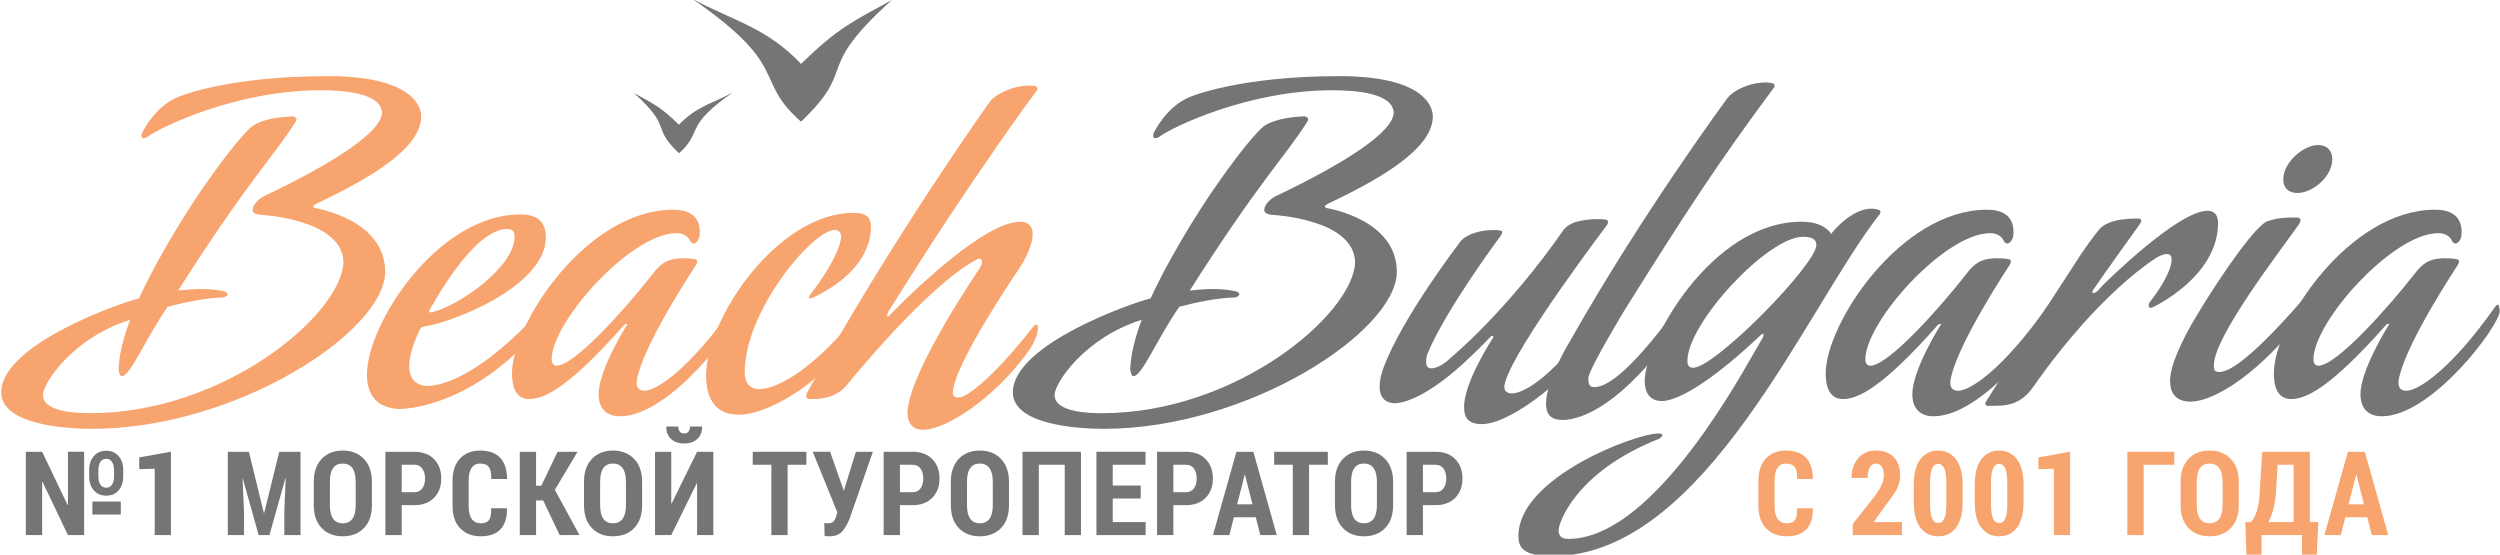 <?xml version="1.0" encoding="utf-8"?>
<!-- Generator: Adobe Illustrator 16.0.0, SVG Export Plug-In . SVG Version: 6.00 Build 0)  -->
<!DOCTYPE svg PUBLIC "-//W3C//DTD SVG 1.1//EN" "http://www.w3.org/Graphics/SVG/1.1/DTD/svg11.dtd">
<svg version="1.1" id="Layer_1" xmlns="http://www.w3.org/2000/svg" xmlns:xlink="http://www.w3.org/1999/xlink" x="0px" y="0px"
	 width="256px" height="56.793px" viewBox="0 0 256 56.793" enable-background="new 0 0 256 56.793" xml:space="preserve">
<g>
	<path fill="#F7A46E" d="M43.129,11.911c0,2.831-3.847,5.716-10.792,8.975c0,0-0.267,0.16-0.267,0.267
		c0,0.054,0.054,0.107,0.214,0.16c0,0,7.158,1.122,7.158,6.518c0,6.089-15.225,16.08-30.022,16.08c-2.511,0-9.296-0.373-9.296-3.738
		c0-4.916,12.287-9.188,14.104-9.616c2.564-5.556,6.41-11.111,6.41-11.111c3.793-5.503,5.183-6.518,5.183-6.518
		s1.068-0.908,4.167-1.015c0,0,0.373,0.053,0.373,0.32c0,0.106-0.053,0.214-0.213,0.428c-2.19,3.419-4.809,5.93-11.913,17.094
		c0.908-0.106,1.709-0.159,2.351-0.159c1.656,0,2.457,0.268,2.457,0.268c0.214,0.105,0.268,0.16,0.268,0.27
		c0,0.16-0.374,0.32-0.374,0.32c-1.924,0.053-3.953,0.479-5.77,0.961c-2.297,3.313-3.847,7.156-4.701,7.104
		c-0.268,0-0.32-0.748-0.32-0.748c0.053-1.439,0.48-3.205,1.175-5.021C7.499,34.563,4.4,39.211,4.4,40.439
		c0,1.813,3.633,1.869,4.861,1.869c13.622,0,25.589-9.99,25.909-15.388c0-4.487-8.388-4.914-8.388-4.914
		c-0.801-0.054-0.908-0.321-0.908-0.481V21.42c0.161-0.908,1.282-1.389,1.282-1.389c7.052-3.366,11.913-6.518,11.967-8.494
		C39.016,9.56,35.384,9.24,32.819,9.24c-8.654,0-16.507,3.846-17.683,4.754c-0.16,0.107-0.32,0.16-0.428,0.16
		c-0.16,0-0.213-0.106-0.213-0.267c0-0.161,0.053-0.268,0.053-0.268s1.229-2.671,3.687-3.686c0,0,4.915-2.137,15.332-2.137
		C43.129,7.798,43.129,11.591,43.129,11.911z"/>
	<path fill="#F7A46E" d="M55.739,31.891c0,1.018-0.641,1.869-0.641,1.869c-6.785,7.961-13.676,8.119-14.21,8.119
		c-2.618-0.105-3.313-1.814-3.313-3.523c0-5.233,7.266-16.398,15.706-16.398c1.549,0,2.617,0.588,2.617,2.351
		c0,4.965-9.509,8.708-12.5,9.133c-0.214,0.056-0.321,0.16-0.321,0.16s-1.175,2.189-1.175,3.898c0,1.016,0.427,1.869,1.709,2.029
		c1.282,0,5.075-0.533,11.807-7.799c0,0,0.106-0.107,0.214-0.107c0.053,0,0.106,0.055,0.106,0.16L55.739,31.891L55.739,31.891z
		 M44.093,31.997c2.617-0.479,8.601-4.594,8.601-7.746c0-0.427-0.16-0.588-0.16-0.588c-0.16-0.16-0.374-0.213-0.588-0.213
		c-3.151,0-6.784,6.25-7.8,8.013c-0.106,0.16-0.16,0.268-0.213,0.373C43.933,31.943,44.093,31.997,44.093,31.997z"/>
	<path fill="#F7A46E" d="M63.487,42.627c-1.977,0-2.19-1.549-2.19-2.244c0-2.51,2.831-6.996,2.831-6.996
		c0.054-0.107,0.107-0.107,0.107-0.16c0-0.055-0.054-0.055-0.107-0.055c-0.106,0-0.214,0.105-0.214,0.105
		c-5.77,6.52-8.227,7.586-9.723,7.586c-1.442,0-1.763-1.389-1.763-2.617c0-5.127,7.692-16.772,16.507-16.772
		c1.55,0,2.725,0.587,2.725,2.297c0,0.48-0.106,0.961-0.587,1.175c-0.107,0-0.321-0.053-0.428-0.32c0,0-0.268-0.748-1.389-0.748
		c-4.647,0-12.768,9.082-12.768,12.929c0,0.373,0.16,0.641,0.534,0.641c1.869-0.053,7.104-5.93,9.775-9.346
		c0.748-0.962,1.39-1.656,3.152-1.656c0.374,0,0.748,0,1.229,0.106c0,0,0.214,0,0.214,0.214c0,0.107-0.054,0.268-0.16,0.428
		c0,0-5.075,7.64-5.93,11.327c0,0-0.107,0.318-0.107,0.691c0,0.375,0.16,0.805,0.802,0.805c1.122,0,4.434-1.979,9.135-8.654
		c0,0,0.106-0.16,0.214-0.16c0.054,0,0.16,0.054,0.16,0.27c0,0,0.054,0.104,0.054,0.372C75.56,33.333,68.615,42.627,63.487,42.627z"
		/>
	<path fill="#F7A46E" d="M88.221,33.6c-4.273,6.037-9.829,8.867-12.554,8.867c-2.778,0-3.365-2.189-3.365-4.006
		c0-5.822,7.318-16.667,15.118-16.667c0.587,0,1.175,0.106,1.495,0.48c0,0,0.268,0.268,0.268,1.015c0,1.39-0.642,4.648-5.876,7.158
		c0,0-0.214,0.107-0.374,0.107c-0.054,0-0.107,0-0.107-0.057s0.054-0.213,0.214-0.43c0,0,2.885-3.631,3.099-5.821
		c0,0,0-0.694-0.642-0.694h-0.053c-2.19,0-9.188,8.226-9.188,14.583c0,0.641,0.214,1.709,1.495,1.709c0.374,0,3.847,0,10.204-7.744
		c0,0,0.16-0.106,0.267-0.106c0.054,0,0.107,0,0.107,0.106c0,0,0.16,0.269,0.16,0.642C88.489,33.012,88.435,33.333,88.221,33.6z"/>
	<path fill="#F7A46E" d="M105.049,36.325c-3.205,4.325-8.012,7.639-10.523,7.69c-1.389,0-1.603-1.121-1.603-1.766
		c0-0.27,0.054-0.479,0.054-0.479c0.48-4.222,7.318-14.266,7.318-14.266c0.215-0.32,0.268-0.534,0.268-0.694s-0.107-0.32-0.268-0.32
		s-0.32,0.106-0.32,0.106C94.847,29.325,86.726,39.42,86.726,39.42c-1.015,1.176-2.297,1.441-3.525,1.441
		c-0.588,0-0.642-0.107-0.642-0.27s0.054-0.318,0.054-0.318c8.761-15.919,18.75-29.862,18.75-29.862
		c0.428-0.641,2.244-1.656,4.061-1.656l0.588,0.054c0,0,0.213,0.054,0.213,0.267c0,0.054,0,0.161-0.107,0.268
		c0,0-2.029,2.725-3.791,5.289c-3.9,5.662-6.251,9.135-11.379,17.309c0,0-0.107,0.32-0.107,0.429c0,0.055,0.054,0.055,0.054,0.055
		c0.054,0,0.106-0.055,0.32-0.269c0,0,9.082-9.455,13.25-9.455c0.586,0,1.281,0.267,1.281,1.282c0,0.48-0.16,1.655-1.389,3.525
		c0.213-0.32-6.785,9.885-6.785,12.715c0,0.375,0.215,0.48,0.588,0.48c0.908,0,3.74-2.244,7.693-7.319c0,0,0.16-0.159,0.266-0.159
		c0.107,0,0.162,0.105,0.162,0.428C106.279,33.868,106.225,34.775,105.049,36.325z"/>
	<path fill="#737577" d="M146.721,11.911c0,2.831-3.846,5.716-10.791,8.975c0,0-0.268,0.16-0.268,0.267
		c0,0.054,0.055,0.107,0.215,0.16c0,0,7.158,1.122,7.158,6.518c0,6.089-15.225,16.08-30.023,16.08c-2.51,0-9.295-0.373-9.295-3.738
		c0-4.916,12.287-9.188,14.104-9.616c2.564-5.556,6.41-11.111,6.41-11.111c3.793-5.503,5.182-6.518,5.182-6.518
		s1.067-0.908,4.168-1.015c0,0,0.373,0.053,0.373,0.32c0,0.106-0.054,0.214-0.213,0.428c-2.191,3.419-4.81,5.93-11.914,17.094
		c0.908-0.106,1.709-0.159,2.352-0.159c1.656,0,2.457,0.268,2.457,0.268c0.213,0.105,0.268,0.16,0.268,0.27
		c0,0.16-0.375,0.32-0.375,0.32c-1.924,0.053-3.953,0.479-5.77,0.961c-2.297,3.313-3.846,7.156-4.701,7.104
		c-0.268,0-0.32-0.748-0.32-0.748c0.053-1.439,0.48-3.205,1.176-5.021c-5.822,1.815-8.922,6.465-8.922,7.69
		c0,1.814,3.633,1.871,4.861,1.871c13.623,0,25.59-9.99,25.911-15.388c0-4.487-8.39-4.914-8.39-4.914
		c-0.802-0.054-0.908-0.321-0.908-0.481V21.42c0.162-0.908,1.283-1.389,1.283-1.389c7.051-3.366,11.912-6.518,11.967-8.494
		c-0.106-1.977-3.739-2.297-6.305-2.297c-8.654,0-16.506,3.846-17.682,4.754c-0.16,0.107-0.32,0.16-0.428,0.16
		c-0.16,0-0.213-0.106-0.213-0.267c0-0.161,0.053-0.268,0.053-0.268s1.229-2.671,3.686-3.686c0,0,4.916-2.137,15.332-2.137
		C146.721,7.798,146.721,11.591,146.721,11.911z"/>
	<path fill="#737577" d="M151.744,43.43c-1.816,0-1.816-1.176-1.816-1.816c0-2.51,2.939-6.995,2.939-6.995
		c0.053-0.056,0.053-0.106,0.053-0.16c0-0.056-0.107-0.056-0.16-0.056s-0.107,0.056-0.107,0.056
		c-0.801,0.854-1.865,1.869-1.865,1.869c-4.758,4.646-7.373,4.969-8.018,4.969c-1.229-0.104-1.496-0.905-1.496-1.709
		c0-0.905,0.375-1.871,0.375-1.871c1.869-5.127,7.854-12.927,7.854-12.927c0.373-0.588,1.709-1.229,3.365-1.229
		c0.428,0,0.907,0,0.961,0.16c0,0.16-0.054,0.32-0.32,0.642c0,0-5.661,7.64-7.372,11.966c0,0-0.104,0.375-0.104,0.748
		c0,0.318,0.104,0.641,0.531,0.641c0,0,0.854,0.057,2.031-1.119c0,0,5.715-4.699,11.537-13.09c0,0,0.373-0.48,1.121-0.748
		c0,0,1.018-0.32,2.244-0.32c0.318,0,0.643,0,0.961,0.054c0,0,0.213,0.054,0.213,0.267c0,0.054-0.053,0.161-0.104,0.268
		c0,0-9.24,12.181-10.418,16.028c0,0-0.105,0.318-0.105,0.588c0,0.375,0.27,0.642,0.748,0.642c1.391,0,4.541-1.978,8.813-8.119
		c0,0,0.058-0.106,0.16-0.106c0.055,0,0.106,0,0.159,0.16c0,0,0.162,0.319,0.162,0.748C163.604,36.109,155.432,43.43,151.744,43.43z
		"/>
	<path fill="#737577" d="M170.818,34.775c-5.609,7.531-9.563,8.228-10.791,8.228c-1.496,0-1.711-0.854-1.711-1.711
		c0-2.401,2.512-6.463,2.512-6.463c7.371-13.035,16.025-24.733,16.025-24.733c0.643-0.854,2.244-1.656,4.061-1.656
		c0.588,0.054,0.801,0.106,0.801,0.32c0,0.054,0,0.16-0.105,0.268c-5.717,7.692-8.975,12.714-15.172,22.597
		c0,0-3.633,5.982-3.793,7.053c0,0.641,0.107,0.963,0.588,0.963c0.748,0,2.67-0.375,7.643-6.945c0,0,0.158-0.215,0.271-0.215
		c0.104,0,0.268,0.48,0.268,0.805C171.406,33.652,171.299,34.133,170.818,34.775z"/>
	<path fill="#737577" d="M184.494,22.702c1.281,0,2.35,0.374,2.938,1.122c0,0,0,0.106,0.055,0.106c0.057,0,0.105-0.054,0.16-0.16
		c0,0,1.922-2.404,4.004-2.404c0.219,0,0.482,0.054,0.697,0.107c0,0,0.213,0.053,0.213,0.267c0,0.054,0,0.106-0.053,0.16
		c-7.586,9.616-17.896,35.043-33.549,35.043c-3.1,0-3.473-0.961-3.473-2.082c0-5.93,11.859-10.418,14.264-10.471
		c0.373,0,0.48,0.053,0.48,0.156c0,0.16-0.32,0.375-0.32,0.375c-8.654,3.418-10.311,8.707-10.311,9.352
		c0,0.802,0.531,0.908,1.016,0.908c8.066,0,16.4-14.479,19.125-19.285c0.266-0.428,0.426-0.748,0.586-1.018
		c0.16-0.215,0.268-0.479,0.268-0.645c0-0.053-0.107-0.053-0.107-0.053h0.059c-0.104,0-0.215,0.104-0.215,0.104
		c-6.729,6.356-9.455,6.784-10.146,6.784c-1.442,0-1.767-1.176-1.767-2.028C168.414,35.096,175.199,22.702,184.494,22.702z
		 M185.99,25.105c0-0.48-0.215-0.854-1.389-0.854c-3.58,0-11.811,8.813-11.811,12.714c0,0.428,0.16,0.695,0.588,0.695
		C175.625,37.661,185.99,27.082,185.99,25.105z"/>
	<path fill="#737577" d="M198.01,42.627c-1.977,0-2.189-1.549-2.189-2.244c0-2.51,2.83-6.996,2.83-6.996
		c0.059-0.107,0.107-0.107,0.107-0.16c0-0.055-0.053-0.055-0.107-0.055c-0.104,0-0.213,0.105-0.213,0.105
		c-5.77,6.52-8.227,7.586-9.723,7.586c-1.443,0-1.764-1.389-1.764-2.617c0-5.127,7.693-16.772,16.508-16.772
		c1.549,0,2.725,0.587,2.725,2.297c0,0.48-0.104,0.961-0.588,1.175c-0.107,0-0.32-0.053-0.428-0.32c0,0-0.268-0.748-1.389-0.748
		c-4.646,0-12.768,9.082-12.768,12.929c0,0.373,0.156,0.641,0.531,0.641c1.869-0.053,7.104-5.93,9.771-9.346
		c0.748-0.962,1.393-1.656,3.152-1.656c0.373,0,0.748,0,1.229,0.106c0,0,0.215,0,0.215,0.214c0,0.107-0.055,0.268-0.16,0.428
		c0,0-5.073,7.64-5.932,11.327c0,0-0.105,0.318-0.105,0.691c0,0.375,0.16,0.805,0.805,0.805c1.121,0,4.436-1.979,9.135-8.654
		c0,0,0.104-0.16,0.215-0.16c0.055,0,0.158,0.054,0.158,0.27c0,0,0.057,0.104,0.057,0.372
		C210.084,33.333,203.139,42.627,198.01,42.627z"/>
	<path fill="#737577" d="M226.057,21.58c0.428,0,1.068,0.16,1.068,1.282c0,5.502-6.678,8.602-6.678,8.602
		c-0.105,0.054-0.16,0.054-0.213,0.054c-0.16,0-0.213-0.104-0.213-0.213s0.053-0.269,0.053-0.269
		c1.977-2.563,2.297-3.899,2.297-4.435c0-0.267-0.053-0.374-0.053-0.374c-0.107-0.16-0.271-0.214-0.428-0.214
		c-0.48,0-1.068,0.374-1.068,0.374c-2.617,1.71-5.396,4.38-7.586,6.837c-2.938,3.313-4.969,6.305-4.969,6.305
		c-1.393,2.029-2.889,2.029-4.438,2.029h-0.213c-0.271,0-0.32-0.104-0.32-0.213c0-0.107,0.104-0.27,0.104-0.27
		c1.392-2.301,9.673-15.013,9.673-15.013c1.176-1.763,2.026-2.725,2.026-2.725c0.963-0.854,2.619-0.961,3.899-0.961
		c0,0,0.269,0,0.269,0.213c0,0.107-0.056,0.214-0.16,0.374c0,0-4.11,5.716-4.698,6.624c0,0-0.16,0.217-0.16,0.322
		c0,0.053,0.056,0.104,0.104,0.104c0,0,0.271,0,0.588-0.375l0.375-0.427C215.32,29.221,222.959,21.58,226.057,21.58z"/>
	<path fill="#737577" d="M236.422,31.143c0,0.32-0.105,0.748-0.426,1.123c-6.732,8.547-11.166,8.813-11.166,8.813l-0.48,0.053
		c-1.709,0-2.137-1.065-2.137-2.137c0-1.494,1.121-4.009,2.725-6.679c2.67-4.436,6.146-9.351,7.27-9.668
		c0,0,0.904-0.374,2.457-0.374h0.529c0,0,0.375,0,0.375,0.268c0,0.106-0.053,0.32-0.268,0.587c-1.977,2.778-8.6,11.379-8.6,14.266
		c0,0.373,0,0.691,0.533,0.691c0.588,0,2.35-0.213,8.813-7.689c0,0,0.105-0.104,0.16-0.104
		C236.422,30.288,236.422,31.143,236.422,31.143z M235.248,19.764c-0.908,0-1.443-0.534-1.443-1.389c0-1.763,2.084-3.526,3.58-3.526
		c0.908,0,1.441,0.588,1.441,1.442C238.826,18.107,236.797,19.764,235.248,19.764z"/>
	<path fill="#737577" d="M243.9,42.627c-1.979,0-2.189-1.549-2.189-2.244c0-2.51,2.832-6.996,2.832-6.996
		c0.053-0.107,0.107-0.107,0.107-0.16c0-0.055-0.055-0.055-0.107-0.055c-0.107,0-0.215,0.105-0.215,0.105
		c-5.77,6.52-8.227,7.586-9.723,7.586c-1.441,0-1.762-1.389-1.762-2.617c0-5.127,7.688-16.772,16.506-16.772
		c1.551,0,2.725,0.587,2.725,2.297c0,0.48-0.105,0.961-0.586,1.175c-0.107,0-0.322-0.053-0.428-0.32c0,0-0.271-0.748-1.393-0.748
		c-4.646,0-12.771,9.082-12.771,12.929c0,0.373,0.16,0.641,0.533,0.641c1.869-0.053,7.105-5.93,9.775-9.346
		c0.748-0.962,1.391-1.656,3.152-1.656c0.375,0,0.748,0,1.229,0.106c0,0,0.215,0,0.215,0.214c0,0.107-0.055,0.268-0.16,0.428
		c0,0-5.076,7.64-5.93,11.327c0,0-0.107,0.318-0.107,0.691c0,0.375,0.16,0.805,0.805,0.805c1.123,0,4.438-1.979,9.135-8.654
		c0,0,0.104-0.16,0.219-0.16c0.053,0,0.156,0.054,0.156,0.27c0,0,0.057,0.104,0.057,0.372
		C255.975,33.333,249.029,42.627,243.9,42.627z"/>
</g>
<g>
	<path fill="#737577" d="M82.024,12.461c-4.986-4.404-0.891-5.487-11.11-12.565c4.129,2.212,7.621,2.934,11.11,6.646
		C85.836,2.829,87.299,2.219,91.328,0C83.133,7.401,87.973,6.776,82.024,12.461L82.024,12.461z"/>
	<path fill="#737577" d="M69.528,15.7c2.469-2.182,0.439-2.718,5.499-6.221c-2.044,1.094-3.771,1.451-5.499,3.291
		c-1.888-1.84-2.614-2.145-4.609-3.239C68.978,13.194,66.58,12.882,69.528,15.7L69.528,15.7z"/>
</g>
<g>
	<g enable-background="new    ">
		<path fill="#737577" d="M8.616,54.793H6.958L4.35,49.338L4.315,49.35v5.443h-1.67v-8.531h1.67l2.607,5.449l0.035-0.012v-5.438
			h1.658V54.793z M9.131,48.119c0-0.578,0.158-1.049,0.475-1.414s0.74-0.549,1.271-0.549s0.954,0.184,1.269,0.549
			s0.472,0.836,0.472,1.414v0.674c0,0.586-0.157,1.061-0.472,1.422s-0.735,0.541-1.263,0.541c-0.535,0-0.961-0.18-1.277-0.541
			s-0.475-0.836-0.475-1.422V48.119z M12.372,52.689H9.459v-1.33h2.912V52.689z M10.075,48.793c0,0.348,0.068,0.627,0.205,0.836
			s0.338,0.313,0.604,0.313c0.254,0,0.449-0.104,0.586-0.313s0.205-0.488,0.205-0.836v-0.674c0-0.332-0.068-0.604-0.205-0.816
			s-0.334-0.32-0.592-0.32c-0.262,0-0.461,0.107-0.598,0.32s-0.205,0.484-0.205,0.816V48.793z"/>
		<path fill="#737577" d="M17.505,54.793h-1.664v-6.791l-1.582,0.035v-1.201l3.246-0.58V54.793z"/>
		<path fill="#737577" d="M25.488,46.262l1.529,6.264h0.035l1.547-6.264h2.174v8.531h-1.658v-2.479l0.141-3.316l-0.035-0.006
			l-1.629,5.801h-1.107l-1.611-5.754l-0.035,0.006l0.146,3.27v2.479h-1.658v-8.531H25.488z"/>
		<path fill="#737577" d="M38.082,51.729c0,1-0.271,1.781-0.814,2.344s-1.266,0.844-2.168,0.844s-1.623-0.281-2.162-0.844
			s-0.809-1.344-0.809-2.344v-2.391c0-0.996,0.27-1.777,0.809-2.346s1.258-0.854,2.156-0.854s1.621,0.285,2.168,0.854
			s0.82,1.35,0.82,2.346V51.729z M36.423,49.32c0-0.611-0.113-1.072-0.34-1.385c-0.227-0.311-0.557-0.467-0.99-0.467
			c-0.438,0-0.766,0.156-0.984,0.465s-0.328,0.771-0.328,1.387v2.41c0,0.617,0.111,1.082,0.334,1.393
			c0.223,0.309,0.551,0.463,0.984,0.463c0.43,0,0.758-0.154,0.984-0.463c0.227-0.311,0.34-0.775,0.34-1.393V49.32z"/>
		<path fill="#737577" d="M41.135,51.729v3.064h-1.67v-8.531h2.965c0.852,0,1.523,0.252,2.016,0.756s0.738,1.162,0.738,1.979
			c0,0.818-0.247,1.479-0.741,1.98s-1.165,0.752-2.013,0.752H41.135z M41.135,50.398h1.295c0.355,0,0.627-0.131,0.814-0.393
			s0.281-0.596,0.281-0.998c0-0.408-0.093-0.746-0.278-1.014s-0.458-0.402-0.817-0.402h-1.295V50.398z"/>
		<path fill="#737577" d="M51.9,52.045l0.018,0.035c0.008,0.938-0.215,1.645-0.668,2.121s-1.121,0.715-2.004,0.715
			s-1.588-0.27-2.115-0.811s-0.791-1.309-0.791-2.301v-2.549c0-0.988,0.255-1.754,0.765-2.299s1.192-0.818,2.048-0.818
			c0.906,0,1.591,0.242,2.054,0.727s0.702,1.201,0.718,2.15l-0.018,0.035H50.3c0.023-0.561-0.053-0.965-0.229-1.211
			c-0.176-0.248-0.482-0.371-0.92-0.371c-0.375,0-0.662,0.146-0.861,0.439c-0.199,0.295-0.299,0.738-0.299,1.332v2.563
			c0,0.604,0.106,1.051,0.319,1.344s0.524,0.439,0.935,0.439c0.402,0,0.683-0.115,0.841-0.348s0.228-0.631,0.208-1.193H51.9z"/>
		<path fill="#737577" d="M55.622,51.248h-0.727v3.545h-1.67v-8.531h1.67v3.469h0.539l1.664-3.469h2.045l-2.326,3.896l2.52,4.635
			H57.31L55.622,51.248z"/>
		<path fill="#737577" d="M65.754,51.729c0,1-0.271,1.781-0.814,2.344s-1.266,0.844-2.168,0.844s-1.623-0.281-2.162-0.844
			s-0.809-1.344-0.809-2.344v-2.391c0-0.996,0.27-1.777,0.809-2.346s1.258-0.854,2.156-0.854s1.621,0.285,2.168,0.854
			s0.82,1.35,0.82,2.346V51.729z M64.096,49.32c0-0.611-0.113-1.072-0.34-1.385c-0.227-0.311-0.557-0.467-0.99-0.467
			c-0.438,0-0.766,0.156-0.984,0.465s-0.328,0.771-0.328,1.387v2.41c0,0.617,0.111,1.082,0.334,1.393
			c0.223,0.309,0.551,0.463,0.984,0.463c0.43,0,0.758-0.154,0.984-0.463c0.227-0.311,0.34-0.775,0.34-1.393V49.32z"/>
		<path fill="#737577" d="M71.38,46.262h1.664v8.531H71.38v-5.297l-0.035-0.006l-2.607,5.303h-1.664v-8.531h1.664v5.297l0.035,0.006
			L71.38,46.262z M71.878,43.678l0.012,0.035c0.016,0.504-0.144,0.914-0.478,1.229s-0.782,0.471-1.345,0.471
			c-0.57,0-1.023-0.158-1.359-0.475s-0.494-0.725-0.475-1.225l0.012-0.035h1.213c0,0.207,0.05,0.377,0.149,0.51
			s0.253,0.199,0.46,0.199c0.199,0,0.347-0.066,0.442-0.199s0.144-0.303,0.144-0.51H71.878z"/>
		<path fill="#737577" d="M82.574,47.592h-1.922v7.201h-1.664v-7.201h-1.91v-1.33h5.496V47.592z"/>
		<path fill="#737577" d="M86.366,50.135l0.018,0.082h0.035l1.225-3.955h1.74l-2.391,6.873c-0.23,0.566-0.492,1.006-0.785,1.316
			s-0.707,0.465-1.242,0.465c-0.078,0-0.17-0.002-0.275-0.008s-0.189-0.012-0.252-0.016l-0.029-1.33
			c0.031,0.008,0.088,0.014,0.17,0.018s0.152,0.006,0.211,0.006c0.258,0,0.449-0.068,0.574-0.207s0.225-0.354,0.299-0.643
			l0.082-0.287h-0.006l-2.52-6.188h1.781L86.366,50.135z"/>
		<path fill="#737577" d="M92.156,51.729v3.064h-1.67v-8.531h2.965c0.852,0,1.523,0.252,2.016,0.756s0.738,1.162,0.738,1.979
			c0,0.818-0.247,1.479-0.741,1.98s-1.165,0.752-2.013,0.752H92.156z M92.156,50.398h1.295c0.355,0,0.627-0.131,0.814-0.393
			s0.281-0.596,0.281-0.998c0-0.408-0.093-0.746-0.278-1.014s-0.458-0.402-0.817-0.402h-1.295V50.398z"/>
		<path fill="#737577" d="M103.32,51.729c0,1-0.271,1.781-0.814,2.344s-1.266,0.844-2.168,0.844s-1.623-0.281-2.162-0.844
			s-0.809-1.344-0.809-2.344v-2.391c0-0.996,0.27-1.777,0.809-2.346s1.258-0.854,2.156-0.854s1.621,0.285,2.168,0.854
			s0.82,1.35,0.82,2.346V51.729z M101.662,49.32c0-0.611-0.113-1.072-0.34-1.385c-0.227-0.311-0.557-0.467-0.99-0.467
			c-0.438,0-0.766,0.156-0.984,0.465s-0.328,0.771-0.328,1.387v2.41c0,0.617,0.111,1.082,0.334,1.393
			c0.223,0.309,0.551,0.463,0.984,0.463c0.43,0,0.758-0.154,0.984-0.463c0.227-0.311,0.34-0.775,0.34-1.393V49.32z"/>
		<path fill="#737577" d="M110.692,54.793h-1.664v-7.201h-2.654v7.201h-1.67v-8.531h5.988V54.793z"/>
		<path fill="#737577" d="M116.81,51.049h-2.865v2.414h3.369v1.33h-5.039v-8.531h5.027v1.33h-3.357v2.127h2.865V51.049z"/>
		<path fill="#737577" d="M120.151,51.729v3.064h-1.67v-8.531h2.965c0.851,0,1.523,0.252,2.015,0.756s0.738,1.162,0.738,1.979
			c0,0.818-0.246,1.479-0.74,1.98s-1.166,0.752-2.013,0.752H120.151z M120.151,50.398h1.295c0.355,0,0.626-0.131,0.814-0.393
			s0.281-0.596,0.281-0.998c0-0.408-0.092-0.746-0.277-1.014s-0.458-0.402-0.818-0.402h-1.295V50.398z"/>
		<path fill="#737577" d="M128.596,52.971h-2.25l-0.457,1.822h-1.682l2.402-8.531h1.734l2.396,8.531h-1.682L128.596,52.971z
			 M126.686,51.641h1.57l-0.768-3.018h-0.035L126.686,51.641z"/>
		<path fill="#737577" d="M135.969,47.592h-1.922v7.201h-1.664v-7.201h-1.91v-1.33h5.496V47.592z"/>
		<path fill="#737577" d="M142.654,51.729c0,1-0.271,1.781-0.814,2.344s-1.266,0.844-2.168,0.844s-1.623-0.281-2.162-0.844
			s-0.809-1.344-0.809-2.344v-2.391c0-0.996,0.27-1.777,0.809-2.346s1.258-0.854,2.156-0.854s1.621,0.285,2.168,0.854
			s0.82,1.35,0.82,2.346V51.729z M140.996,49.32c0-0.611-0.113-1.072-0.34-1.385c-0.227-0.311-0.557-0.467-0.99-0.467
			c-0.438,0-0.766,0.156-0.984,0.465s-0.328,0.771-0.328,1.387v2.41c0,0.617,0.111,1.082,0.334,1.393
			c0.223,0.309,0.551,0.463,0.984,0.463c0.43,0,0.758-0.154,0.984-0.463c0.227-0.311,0.34-0.775,0.34-1.393V49.32z"/>
		<path fill="#737577" d="M145.709,51.729v3.064h-1.67v-8.531h2.965c0.852,0,1.523,0.252,2.016,0.756s0.738,1.162,0.738,1.979
			c0,0.818-0.248,1.479-0.742,1.98s-1.164,0.752-2.012,0.752H145.709z M145.709,50.398h1.295c0.355,0,0.627-0.131,0.814-0.393
			s0.281-0.596,0.281-0.998c0-0.408-0.094-0.746-0.279-1.014s-0.457-0.402-0.816-0.402h-1.295V50.398z"/>
	</g>
	<g enable-background="new    ">
		<path fill="#F7A46E" d="M185.621,52.045l0.018,0.035c0.008,0.938-0.215,1.645-0.668,2.121s-1.121,0.715-2.004,0.715
			s-1.588-0.27-2.115-0.811s-0.791-1.309-0.791-2.301v-2.549c0-0.988,0.255-1.754,0.765-2.299s1.192-0.818,2.048-0.818
			c0.906,0,1.591,0.242,2.054,0.727s0.702,1.201,0.718,2.15l-0.018,0.035h-1.605c0.023-0.561-0.053-0.965-0.229-1.211
			c-0.176-0.248-0.482-0.371-0.92-0.371c-0.375,0-0.662,0.146-0.861,0.439c-0.199,0.295-0.299,0.738-0.299,1.332v2.563
			c0,0.604,0.106,1.051,0.319,1.344s0.524,0.439,0.935,0.439c0.402,0,0.683-0.115,0.841-0.348s0.228-0.631,0.208-1.193H185.621z"/>
		<path fill="#F7A46E" d="M194.758,54.793h-5.039v-1.131l2.326-2.947c0.309-0.438,0.531-0.818,0.666-1.145
			c0.135-0.324,0.201-0.619,0.201-0.887c0-0.363-0.07-0.656-0.211-0.879c-0.141-0.225-0.344-0.336-0.609-0.336
			c-0.273,0-0.482,0.137-0.629,0.406c-0.146,0.271-0.221,0.625-0.221,1.064h-1.623l-0.012-0.029
			c-0.016-0.773,0.203-1.428,0.656-1.965s1.063-0.807,1.828-0.807c0.781,0,1.391,0.227,1.828,0.68s0.656,1.07,0.656,1.852
			c0,0.523-0.121,1.008-0.365,1.453s-0.652,1.027-1.223,1.746l-1.113,1.594h2.883V54.793z"/>
		<path fill="#F7A46E" d="M200.971,51.447c0,1.137-0.227,2-0.678,2.588s-1.055,0.881-1.813,0.881c-0.766,0-1.375-0.293-1.828-0.881
			s-0.68-1.451-0.68-2.588v-1.834c0-1.133,0.225-1.994,0.676-2.586s1.059-0.889,1.82-0.889s1.369,0.297,1.822,0.889
			s0.68,1.453,0.68,2.586V51.447z M199.307,49.467c0-0.688-0.072-1.189-0.217-1.506s-0.346-0.465-0.604-0.445h-0.035
			c-0.262-0.02-0.463,0.129-0.604,0.445s-0.211,0.818-0.211,1.506v2.115c0,0.695,0.072,1.203,0.217,1.521s0.348,0.465,0.609,0.441
			h0.035c0.258,0.023,0.457-0.123,0.598-0.439s0.211-0.824,0.211-1.523V49.467z"/>
		<path fill="#F7A46E" d="M207.212,51.447c0,1.137-0.226,2-0.677,2.588s-1.056,0.881-1.813,0.881c-0.766,0-1.375-0.293-1.828-0.881
			s-0.68-1.451-0.68-2.588v-1.834c0-1.133,0.226-1.994,0.677-2.586s1.058-0.889,1.819-0.889s1.369,0.297,1.822,0.889
			s0.68,1.453,0.68,2.586V51.447z M205.548,49.467c0-0.688-0.072-1.189-0.217-1.506s-0.346-0.465-0.604-0.445h-0.035
			c-0.262-0.02-0.463,0.129-0.604,0.445s-0.211,0.818-0.211,1.506v2.115c0,0.695,0.072,1.203,0.217,1.521s0.348,0.465,0.609,0.441
			h0.035c0.258,0.023,0.457-0.123,0.598-0.439s0.211-0.824,0.211-1.523V49.467z"/>
		<path fill="#F7A46E" d="M211.982,54.793h-1.664v-6.791l-1.582,0.035v-1.201l3.246-0.58V54.793z"/>
		<path fill="#F7A46E" d="M222.643,47.592h-3.135v7.201h-1.67v-8.531h4.805V47.592z"/>
		<path fill="#F7A46E" d="M229.248,51.729c0,1-0.271,1.781-0.814,2.344s-1.266,0.844-2.168,0.844s-1.623-0.281-2.162-0.844
			s-0.809-1.344-0.809-2.344v-2.391c0-0.996,0.27-1.777,0.809-2.346s1.258-0.854,2.156-0.854s1.621,0.285,2.168,0.854
			s0.82,1.35,0.82,2.346V51.729z M227.59,49.32c0-0.611-0.113-1.072-0.34-1.385c-0.227-0.311-0.557-0.467-0.99-0.467
			c-0.438,0-0.766,0.156-0.984,0.465s-0.328,0.771-0.328,1.387v2.41c0,0.617,0.111,1.082,0.334,1.393
			c0.223,0.309,0.551,0.463,0.984,0.463c0.43,0,0.758-0.154,0.984-0.463c0.227-0.311,0.34-0.775,0.34-1.393V49.32z"/>
		<path fill="#F7A46E" d="M237.235,56.885h-1.512v-2.092h-4.137v2.092h-1.547l-0.117-3.422h0.557
			c0.25-0.227,0.464-0.625,0.642-1.195s0.282-1.428,0.313-2.572l0.217-3.434h4.875v7.201h0.867L237.235,56.885z M233.104,49.691
			c-0.031,0.885-0.119,1.631-0.264,2.24c-0.145,0.611-0.334,1.121-0.568,1.531h2.596v-5.871h-1.635L233.104,49.691z"/>
		<path fill="#F7A46E" d="M242.41,52.971h-2.25l-0.457,1.822h-1.682l2.402-8.531h1.734l2.396,8.531h-1.682L242.41,52.971z
			 M240.5,51.641h1.57l-0.768-3.018h-0.035L240.5,51.641z"/>
	</g>
</g>
</svg>
